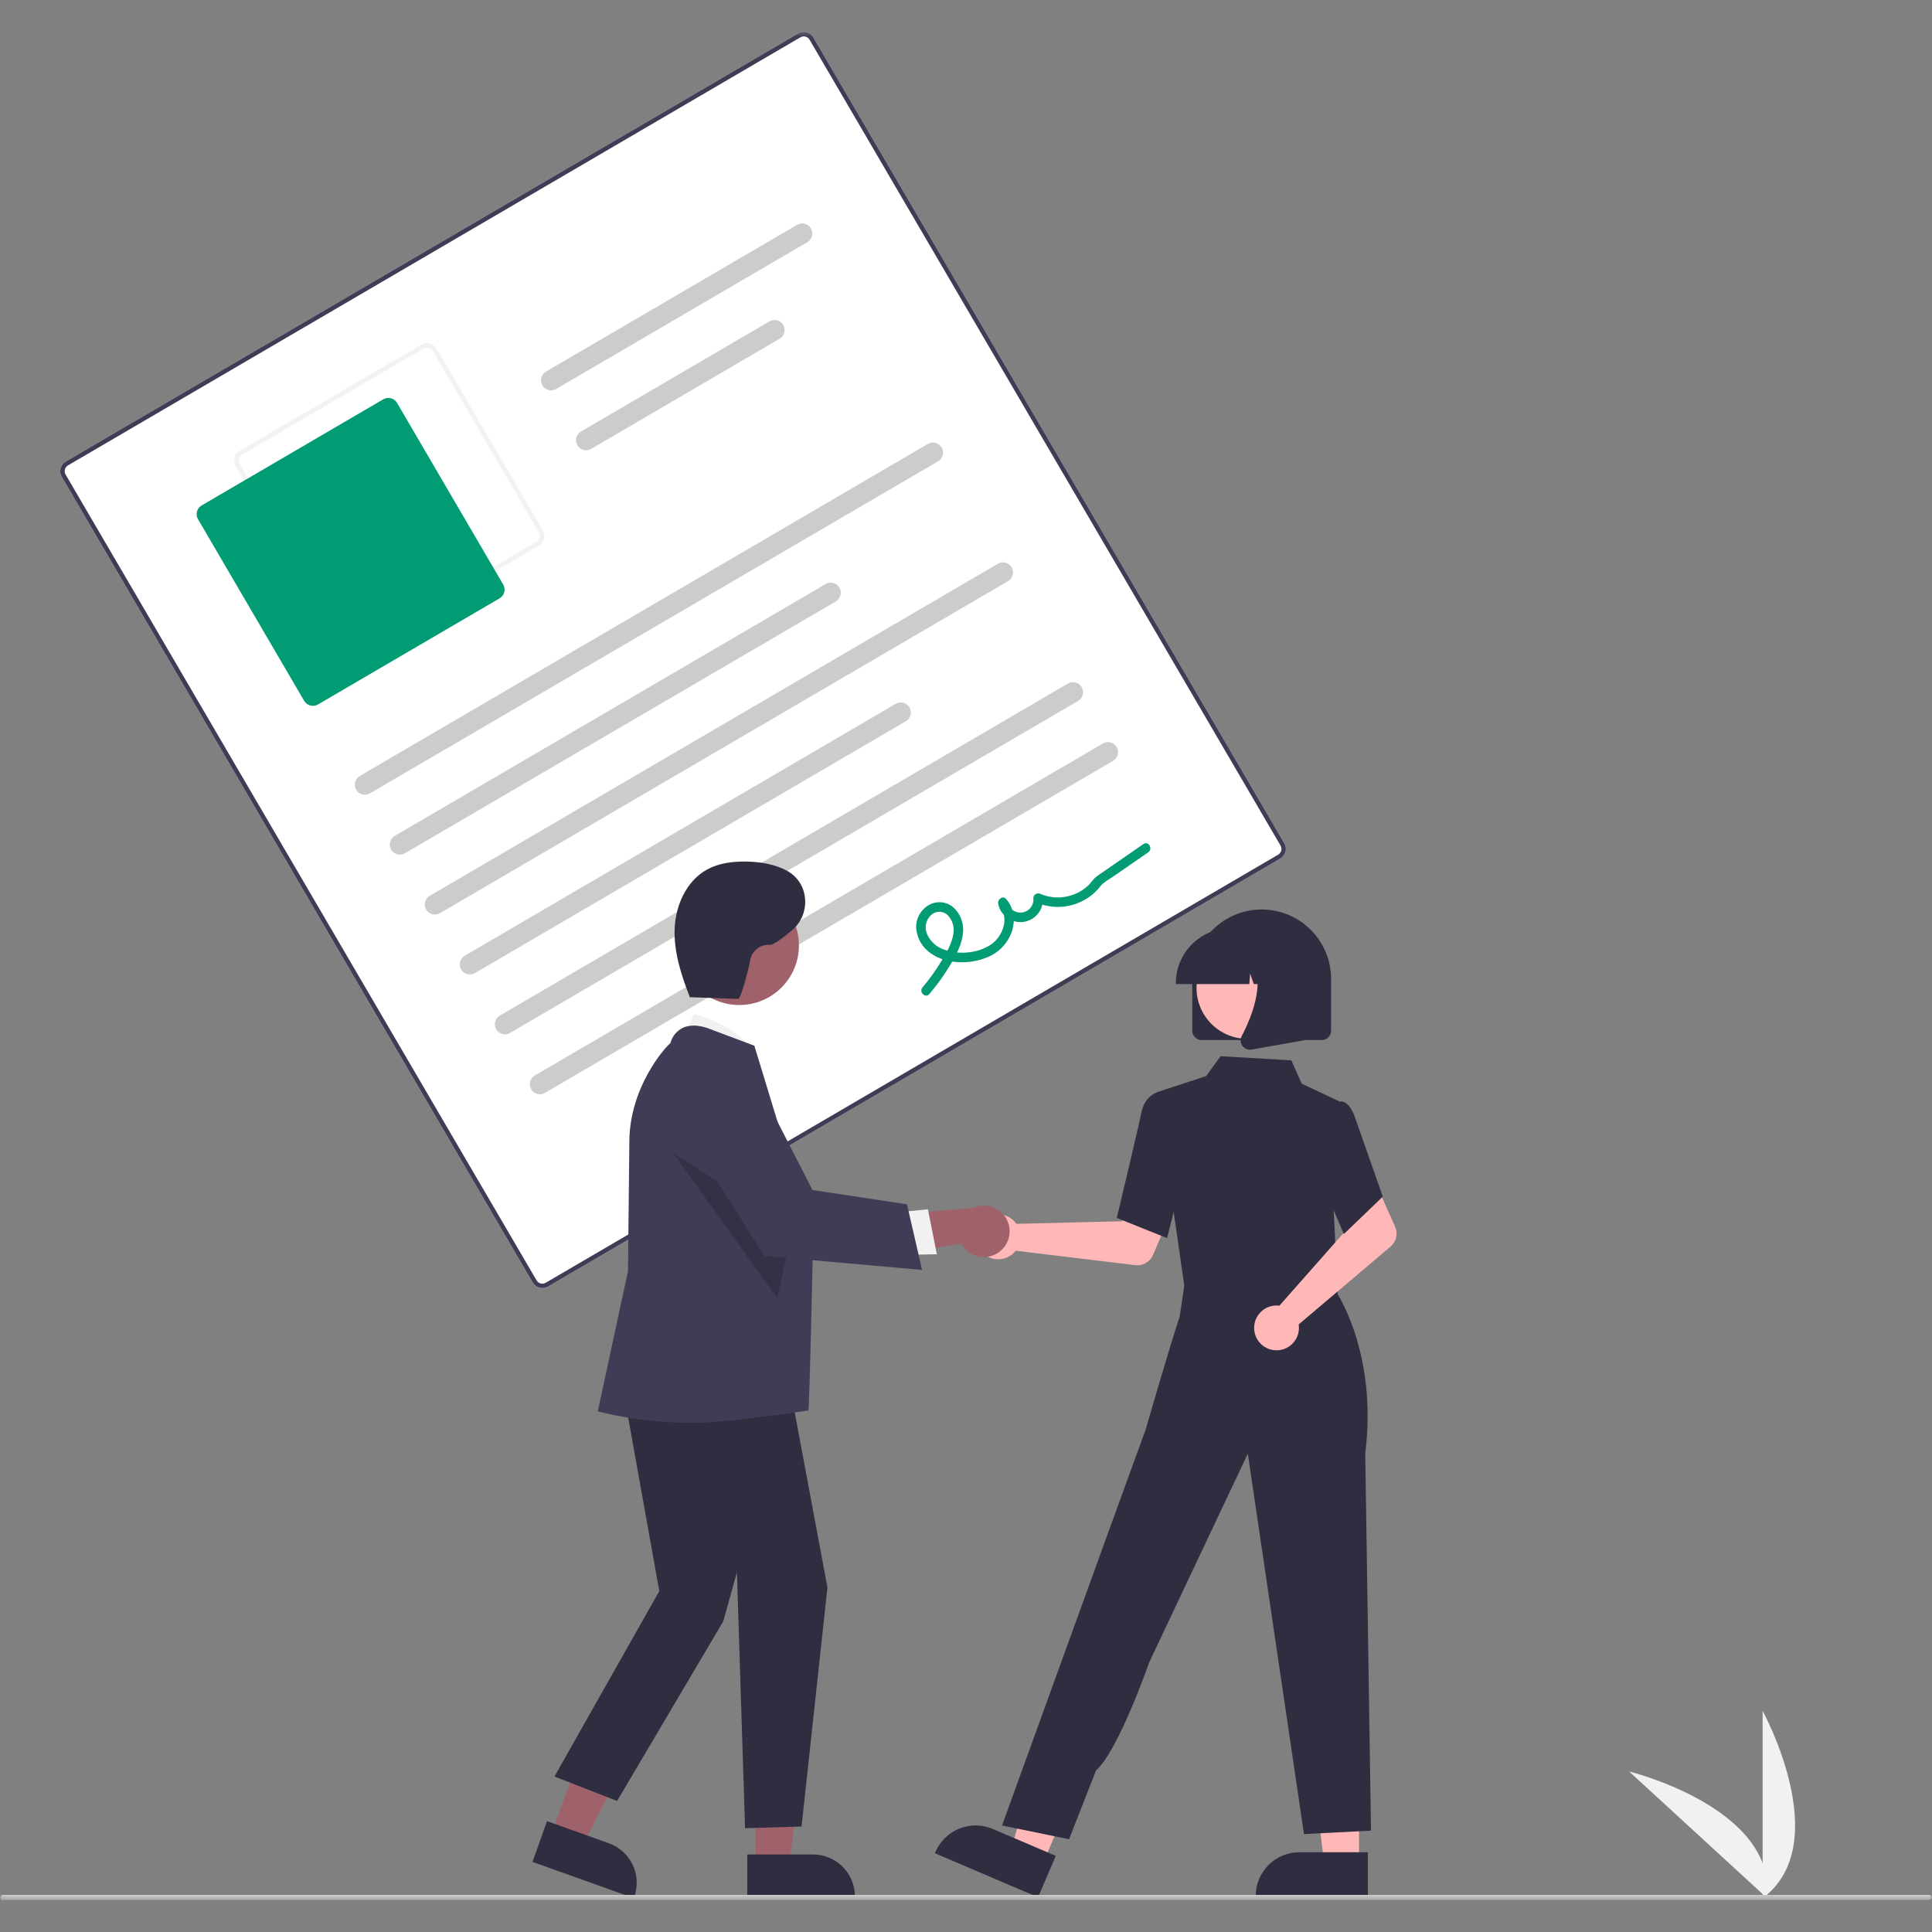<svg width="394" height="394" viewBox="0 0 394 394" fill="none" xmlns="http://www.w3.org/2000/svg">
<rect x="0" y="0" width="394" height="394" fill="#808080" stroke="none"/>
<mask id="mask0_2562_2424" style="mask-type:luminance" maskUnits="userSpaceOnUse" x="0" y="6" width="394" height="382">
<path d="M394 6.512H0V387.489H394V6.512Z" fill="white"/>
</mask>
<g mask="url(#mask0_2562_2424)">
<path d="M359.46 387.11V348.903C359.46 348.903 374.35 375.99 359.46 387.11Z" fill="#F1F1F1"/>
<path d="M360.38 387.102L332.235 361.265C332.235 361.265 362.258 368.614 360.38 387.102Z" fill="#F1F1F1"/>
<path d="M261.111 175.092L111.758 262.383C111.235 262.688 110.613 262.773 110.027 262.62C109.442 262.466 108.941 262.087 108.636 261.565L12.592 97.237C12.287 96.715 12.202 96.092 12.356 95.507C12.509 94.921 12.889 94.421 13.411 94.115L162.764 6.824C163.287 6.519 163.909 6.434 164.494 6.587C165.079 6.741 165.58 7.12 165.886 7.642L261.929 171.97C262.234 172.493 262.319 173.115 262.166 173.7C262.012 174.286 261.633 174.786 261.111 175.092Z" fill="white"/>
<path d="M261.111 175.092L111.758 262.383C111.235 262.688 110.613 262.773 110.027 262.62C109.442 262.466 108.941 262.087 108.636 261.565L12.592 97.237C12.287 96.715 12.202 96.092 12.356 95.507C12.509 94.921 12.889 94.421 13.411 94.115L162.764 6.824C163.287 6.519 163.909 6.434 164.494 6.587C165.079 6.741 165.58 7.12 165.886 7.642L261.929 171.97C262.234 172.493 262.319 173.115 262.166 173.7C262.012 174.286 261.633 174.786 261.111 175.092ZM13.871 94.903C13.558 95.087 13.33 95.387 13.238 95.738C13.146 96.089 13.197 96.463 13.38 96.776L109.424 261.104C109.607 261.417 109.908 261.645 110.259 261.737C110.61 261.829 110.983 261.778 111.297 261.595L260.65 174.304C260.963 174.12 261.191 173.82 261.283 173.469C261.375 173.118 261.324 172.744 261.141 172.431L165.098 8.103C164.914 7.79 164.614 7.562 164.263 7.47C163.911 7.378 163.538 7.429 163.224 7.612L13.871 94.903Z" fill="#3F3D56"/>
<path d="M109.876 111.268L72.834 132.918C72.311 133.223 71.689 133.308 71.104 133.154C70.518 133.001 70.018 132.622 69.712 132.1L48.062 95.057C47.757 94.534 47.672 93.912 47.826 93.326C47.979 92.741 48.359 92.24 48.88 91.935L85.923 70.285C86.446 69.98 87.068 69.895 87.654 70.048C88.239 70.202 88.739 70.581 89.045 71.103L110.695 108.146C111 108.669 111.085 109.291 110.932 109.876C110.778 110.461 110.399 110.962 109.876 111.268ZM49.341 92.723C49.028 92.906 48.8 93.207 48.708 93.558C48.616 93.909 48.667 94.282 48.85 94.596L70.5 131.639C70.683 131.952 70.984 132.18 71.335 132.272C71.686 132.364 72.06 132.313 72.373 132.13L109.416 110.48C109.729 110.296 109.957 109.996 110.049 109.645C110.141 109.294 110.09 108.92 109.907 108.607L88.257 71.564C88.074 71.251 87.773 71.023 87.422 70.931C87.071 70.839 86.697 70.89 86.384 71.073L49.341 92.723Z" fill="#F2F2F2"/>
<path d="M101.885 122.019L64.843 143.669C64.372 143.943 63.812 144.019 63.285 143.881C62.758 143.743 62.308 143.402 62.033 142.932L40.383 105.889C40.108 105.419 40.032 104.859 40.17 104.332C40.308 103.805 40.65 103.355 41.12 103.079L78.162 81.429C78.633 81.155 79.193 81.079 79.72 81.217C80.246 81.355 80.697 81.697 80.972 82.166L102.622 119.209C102.896 119.679 102.973 120.239 102.835 120.766C102.697 121.293 102.355 121.743 101.885 122.019Z" fill="#019C74"/>
<path d="M191.294 94.081L75.437 161.796C74.967 162.07 74.407 162.147 73.88 162.009C73.353 161.871 72.902 161.529 72.628 161.059C72.353 160.588 72.276 160.028 72.414 159.501C72.552 158.974 72.894 158.524 73.365 158.249L189.221 90.534C189.454 90.399 189.712 90.31 189.979 90.273C190.246 90.236 190.518 90.253 190.779 90.321C191.04 90.389 191.285 90.509 191.499 90.672C191.715 90.835 191.895 91.038 192.031 91.272C192.167 91.504 192.256 91.762 192.293 92.029C192.329 92.296 192.313 92.568 192.245 92.829C192.176 93.09 192.057 93.335 191.894 93.549C191.731 93.765 191.527 93.945 191.294 94.081Z" fill="#CCCCCC"/>
<path d="M170.455 122.651L82.577 174.012C82.344 174.148 82.087 174.237 81.819 174.274C81.552 174.31 81.28 174.294 81.019 174.225C80.493 174.087 80.042 173.746 79.767 173.275C79.492 172.805 79.415 172.245 79.554 171.718C79.692 171.191 80.034 170.74 80.504 170.465L168.382 119.104C168.615 118.968 168.872 118.879 169.139 118.842C169.406 118.806 169.679 118.822 169.939 118.89C170.2 118.959 170.445 119.078 170.66 119.241C170.875 119.404 171.056 119.608 171.191 119.841C171.328 120.074 171.417 120.331 171.453 120.598C171.49 120.865 171.473 121.137 171.405 121.398C171.336 121.659 171.218 121.904 171.054 122.119C170.891 122.334 170.688 122.514 170.455 122.651Z" fill="#CCCCCC"/>
<path d="M164.644 49.388L113.414 79.33C112.944 79.604 112.384 79.681 111.857 79.543C111.33 79.405 110.879 79.063 110.604 78.593C110.33 78.122 110.253 77.562 110.391 77.035C110.529 76.508 110.871 76.058 111.341 75.783L162.57 45.841C163.041 45.566 163.601 45.489 164.128 45.628C164.389 45.696 164.634 45.815 164.849 45.978C165.063 46.141 165.244 46.345 165.38 46.578C165.517 46.811 165.605 47.068 165.642 47.336C165.679 47.603 165.662 47.875 165.594 48.136C165.525 48.396 165.406 48.641 165.243 48.856C165.08 49.071 164.876 49.252 164.644 49.388Z" fill="#CCCCCC"/>
<path d="M158.998 69.076L120.554 91.546C120.321 91.682 120.063 91.771 119.796 91.807C119.529 91.844 119.257 91.828 118.996 91.759C118.735 91.691 118.49 91.572 118.275 91.409C118.061 91.245 117.88 91.041 117.744 90.809C117.608 90.576 117.519 90.319 117.482 90.051C117.445 89.784 117.462 89.512 117.53 89.251C117.599 88.99 117.718 88.746 117.881 88.531C118.044 88.316 118.248 88.135 118.481 87.999L156.925 65.53C157.395 65.255 157.955 65.178 158.483 65.316C159.009 65.454 159.46 65.796 159.735 66.267C160.01 66.737 160.086 67.297 159.948 67.824C159.81 68.351 159.468 68.802 158.998 69.076Z" fill="#CCCCCC"/>
<path d="M205.574 118.514L89.717 186.228C89.246 186.503 88.686 186.58 88.159 186.442C87.632 186.304 87.182 185.962 86.907 185.491C86.632 185.021 86.555 184.461 86.694 183.934C86.832 183.407 87.174 182.957 87.644 182.681L203.501 114.967C203.971 114.692 204.532 114.616 205.059 114.754C205.585 114.892 206.036 115.234 206.311 115.704C206.586 116.174 206.662 116.734 206.524 117.262C206.386 117.788 206.044 118.239 205.574 118.514Z" fill="#CCCCCC"/>
<path d="M184.735 147.082L96.857 198.444C96.624 198.58 96.366 198.669 96.099 198.705C95.832 198.742 95.56 198.726 95.299 198.657C95.038 198.589 94.793 198.47 94.578 198.306C94.364 198.144 94.183 197.94 94.047 197.707C93.911 197.474 93.822 197.216 93.785 196.949C93.749 196.682 93.765 196.41 93.834 196.149C93.902 195.889 94.021 195.643 94.184 195.429C94.347 195.214 94.551 195.033 94.784 194.897L182.662 143.535C182.894 143.4 183.152 143.311 183.419 143.274C183.687 143.237 183.958 143.254 184.219 143.322C184.48 143.39 184.725 143.51 184.94 143.673C185.155 143.836 185.335 144.039 185.472 144.273C185.607 144.505 185.697 144.763 185.733 145.03C185.77 145.297 185.753 145.569 185.685 145.83C185.617 146.091 185.497 146.336 185.334 146.55C185.171 146.766 184.968 146.946 184.735 147.082Z" fill="#CCCCCC"/>
<path d="M219.854 142.946L103.997 210.661C103.764 210.797 103.507 210.886 103.24 210.923C102.973 210.959 102.701 210.943 102.44 210.874C102.179 210.806 101.934 210.687 101.719 210.524C101.504 210.36 101.324 210.157 101.187 209.924C101.051 209.691 100.963 209.434 100.926 209.167C100.889 208.899 100.906 208.628 100.974 208.367C101.042 208.105 101.162 207.861 101.325 207.646C101.488 207.431 101.691 207.25 101.925 207.114L217.781 139.4C218.014 139.264 218.271 139.175 218.539 139.138C218.806 139.102 219.078 139.118 219.339 139.187C219.6 139.255 219.844 139.374 220.06 139.537C220.274 139.7 220.455 139.904 220.591 140.137C220.727 140.37 220.816 140.627 220.853 140.894C220.889 141.162 220.873 141.433 220.804 141.694C220.736 141.955 220.617 142.2 220.454 142.415C220.291 142.63 220.087 142.81 219.854 142.946Z" fill="#CCCCCC"/>
<path d="M226.994 155.162L111.137 222.876C110.904 223.013 110.646 223.102 110.379 223.138C110.112 223.175 109.84 223.158 109.579 223.09C109.318 223.022 109.073 222.903 108.859 222.739C108.643 222.576 108.463 222.372 108.327 222.14C108.191 221.907 108.102 221.649 108.065 221.382C108.029 221.115 108.045 220.843 108.113 220.582C108.182 220.321 108.301 220.076 108.464 219.861C108.627 219.647 108.831 219.466 109.064 219.33L224.921 151.616C225.154 151.48 225.411 151.39 225.678 151.354C225.945 151.317 226.217 151.334 226.478 151.402C226.739 151.47 226.984 151.59 227.199 151.753C227.414 151.916 227.594 152.12 227.73 152.352C227.867 152.586 227.955 152.843 227.992 153.11C228.029 153.377 228.012 153.649 227.944 153.91C227.875 154.171 227.757 154.416 227.593 154.631C227.43 154.846 227.226 155.026 226.994 155.162Z" fill="#CCCCCC"/>
<path d="M189.528 202.719C191.138 200.823 192.587 198.797 193.86 196.661C195.001 194.733 196.121 192.673 196.373 190.413C196.502 189.451 196.402 188.471 196.08 187.555C195.759 186.638 195.227 185.811 194.525 185.139C193.848 184.514 192.988 184.122 192.073 184.017C191.157 183.913 190.232 184.103 189.431 184.56C188.621 185.025 187.951 185.701 187.493 186.515C187.035 187.329 186.806 188.252 186.831 189.187C186.896 190.215 187.193 191.215 187.7 192.112C188.206 193.01 188.908 193.781 189.754 194.37C193.179 196.851 198.527 196.721 202.177 194.833C206.288 192.706 208.412 187.142 205.182 183.334C204.511 182.542 203.392 183.427 203.561 184.281C203.774 185.436 204.42 186.465 205.367 187.159C206.314 187.853 207.49 188.159 208.655 188.015C209.82 187.871 210.886 187.288 211.635 186.384C212.384 185.481 212.761 184.325 212.687 183.153L211.235 184.002C213.015 184.791 214.971 185.097 216.907 184.889C218.843 184.681 220.69 183.967 222.262 182.819C223.04 182.254 223.734 181.583 224.326 180.825C225.036 179.898 226.23 179.299 227.197 178.631L234.163 173.817C235.188 173.109 234.214 171.422 233.181 172.135L226.871 176.495C225.82 177.222 224.762 177.939 223.717 178.675C222.97 179.201 222.51 180.05 221.83 180.674C220.543 181.832 218.954 182.6 217.247 182.888C215.54 183.177 213.787 182.975 212.19 182.305C212.042 182.225 211.875 182.185 211.706 182.187C211.538 182.19 211.372 182.237 211.227 182.322C211.081 182.407 210.96 182.528 210.874 182.674C210.789 182.82 210.742 182.985 210.739 183.153C210.816 183.853 210.613 184.554 210.175 185.104C209.738 185.655 209.1 186.01 208.402 186.093C207.704 186.175 207.001 185.979 206.447 185.546C205.893 185.113 205.532 184.478 205.444 183.781L203.822 184.728C205.906 187.185 204.518 190.954 202.118 192.603C199.433 194.446 195.467 194.766 192.44 193.62C191.698 193.365 191.017 192.959 190.439 192.428C189.86 191.898 189.397 191.253 189.079 190.536C188.784 189.888 188.7 189.163 188.838 188.464C188.977 187.766 189.331 187.129 189.851 186.642C190.302 186.197 190.908 185.944 191.541 185.937C192.174 185.93 192.786 186.17 193.245 186.606C193.747 187.117 194.114 187.744 194.316 188.431C194.518 189.118 194.547 189.844 194.403 190.545C194.091 192.496 193.012 194.296 192.008 195.962C190.863 197.862 189.567 199.666 188.133 201.359C187.33 202.309 188.716 203.68 189.528 202.719Z" fill="#019C74"/>
<path d="M206.82 249.028C206.988 249.201 207.142 249.386 207.281 249.583L228.855 249.055L231.371 244.456L238.809 247.347L235.145 255.922C234.848 256.615 234.336 257.193 233.683 257.569C233.031 257.946 232.274 258.101 231.526 258.01L207.151 255.066C206.576 255.794 205.793 256.329 204.906 256.601C204.019 256.873 203.071 256.869 202.187 256.588C201.302 256.308 200.524 255.765 199.956 255.032C199.388 254.299 199.056 253.41 199.005 252.484C198.955 251.558 199.187 250.638 199.672 249.847C200.157 249.057 200.87 248.432 201.719 248.057C202.567 247.682 203.509 247.573 204.421 247.747C205.332 247.92 206.169 248.367 206.82 249.028Z" fill="#FFB7B7"/>
<path d="M277.148 380.049H270.055L266.68 352.688L277.149 352.688L277.148 380.049Z" fill="#FFB7B7"/>
<path d="M278.957 386.924H256.084V386.636C256.084 384.274 257.022 382.01 258.692 380.34C260.361 378.671 262.626 377.733 264.987 377.732L278.958 377.733L278.957 386.924Z" fill="#2F2E41"/>
<path d="M212.735 379.892L206.212 377.105L213.857 350.617L223.485 354.73L212.735 379.892Z" fill="#FFB7B7"/>
<path d="M211.698 386.925L190.663 377.94L190.777 377.674C191.705 375.503 193.457 373.789 195.648 372.909C197.839 372.03 200.29 372.057 202.461 372.984L202.462 372.984L215.309 378.473L211.698 386.925Z" fill="#2F2E41"/>
<path d="M242.668 254.955L242.155 263.267L257.149 264.872L272.839 266.551L268.22 253.929L242.668 254.955Z" fill="#FFB7B7"/>
<path d="M241.682 263.374L235.857 222.766L245.954 219.457L248.919 215.39L263.35 216.244L265.469 220.99L273.163 224.625L271.981 246.587L272.843 264.958L241.682 263.374Z" fill="#2F2E41"/>
<path d="M238.016 252.492L227.747 248.383L227.79 248.201C227.835 248.016 232.205 229.751 232.786 226.816C233.39 223.758 235.599 222.913 235.693 222.878L235.762 222.853L239.826 224.09L241.611 238.115L238.016 252.492Z" fill="#2F2E41"/>
<path d="M218.018 375.083L204.348 372.279L226.197 311.989L233.675 291.424C233.675 291.424 238.418 274.937 240.561 268.556L241.854 259.994L272.466 263.383C272.466 263.383 281.017 275.939 278.419 296.405L279.594 373.331L265.923 374.032L254.473 296.449L234.376 338.979C234.376 338.979 228.042 357.129 223.51 361.062L218.018 375.083Z" fill="#2F2E41"/>
<path d="M260.19 266.238C260.43 266.232 260.671 266.245 260.91 266.278L275.192 250.098L273.53 245.126L280.707 241.638L284.503 250.155C284.81 250.843 284.885 251.612 284.718 252.346C284.55 253.081 284.149 253.741 283.574 254.228L264.843 270.1C264.985 271.017 264.846 271.955 264.442 272.79C264.039 273.626 263.39 274.318 262.584 274.776C261.777 275.234 260.85 275.436 259.926 275.354C259.002 275.272 258.125 274.911 257.412 274.318C256.698 273.726 256.181 272.93 255.931 272.037C255.68 271.144 255.708 270.195 256.009 269.318C256.311 268.441 256.872 267.676 257.619 267.126C258.366 266.576 259.263 266.266 260.19 266.238Z" fill="#FFB7B7"/>
<path d="M274.052 251.672L268.094 237.659L270.418 227.898L272.921 224.735C273.104 224.657 273.302 224.617 273.501 224.619C273.701 224.621 273.898 224.664 274.08 224.746C275.003 225.118 275.789 226.257 276.417 228.131L282 244.034L274.052 251.672Z" fill="#2F2E41"/>
<path d="M243.143 210.198V199.634C243.143 195.879 244.634 192.278 247.289 189.623C249.944 186.968 253.545 185.477 257.3 185.477C261.054 185.477 264.655 186.968 267.31 189.623C269.965 192.278 271.456 195.879 271.456 199.634V210.198C271.456 210.702 271.255 211.186 270.899 211.542C270.542 211.899 270.059 212.099 269.555 212.1H245.045C244.541 212.099 244.057 211.899 243.701 211.542C243.344 211.186 243.143 210.702 243.143 210.198Z" fill="#2F2E41"/>
<path d="M254.391 211.853C260.123 211.853 264.77 207.206 264.77 201.474C264.77 195.742 260.123 191.095 254.391 191.095C248.659 191.095 244.012 195.742 244.012 201.474C244.012 207.206 248.659 211.853 254.391 211.853Z" fill="#FFB7B7"/>
<path d="M239.794 200.478C239.797 197.509 240.978 194.663 243.078 192.563C245.177 190.464 248.023 189.283 250.993 189.279H253.105C256.075 189.283 258.921 190.464 261.02 192.563C263.12 194.663 264.3 197.509 264.304 200.478V200.689H259.839L258.316 196.424L258.011 200.689H255.703L254.935 198.538L254.781 200.689H239.794V200.478Z" fill="#2F2E41"/>
<path d="M253.369 213.287C253.16 213.003 253.035 212.666 253.008 212.314C252.982 211.962 253.055 211.61 253.22 211.298C255.459 207.039 258.595 199.17 254.433 194.317L254.134 193.968H266.215V212.105L255.241 214.042C255.129 214.061 255.017 214.071 254.904 214.071C254.604 214.071 254.309 214 254.042 213.864C253.776 213.728 253.545 213.53 253.369 213.287Z" fill="#2F2E41"/>
<path d="M112.445 374.072L118.856 376.363L130.744 352.726L121.282 349.345L112.445 374.072Z" fill="#9F616A"/>
<path d="M108.589 379.703L111.558 371.396L124.183 375.908C126.315 376.672 128.057 378.252 129.027 380.299C129.996 382.347 130.114 384.695 129.354 386.829L129.26 387.09L108.589 379.703Z" fill="#2F2E41"/>
<path d="M154.133 380.414L160.941 380.413L164.18 354.154L154.132 354.155L154.133 380.414Z" fill="#9F616A"/>
<path d="M152.396 378.191L165.804 378.19H165.804C166.926 378.19 168.038 378.411 169.074 378.841C170.111 379.27 171.053 379.899 171.846 380.693C172.639 381.486 173.269 382.428 173.698 383.465C174.128 384.501 174.349 385.613 174.349 386.736V387.013H152.397L152.396 378.191Z" fill="#2F2E41"/>
<path d="M138.618 212.649L141.579 206.799C141.579 206.799 152.608 209.562 153.611 215.955L138.618 212.649Z" fill="#F1F1F1"/>
<path d="M126.401 279.544L134.453 324.476L113.073 362.286L125.845 367.283L147.503 330.633L150.279 320.637L151.945 372.836L163.464 372.487L168.745 323.745L160.274 278.434L126.401 279.544Z" fill="#2F2E41"/>
<path d="M141.685 290.166C129.857 290.166 122.346 287.903 122.178 287.868L121.906 287.81L128.067 259.244L128.344 232.895C128.344 221.729 135.693 213.497 136.713 212.738C136.885 212.06 137.202 211.427 137.643 210.885C138.085 210.343 138.639 209.903 139.268 209.597C141.719 208.485 144.715 209.82 144.841 209.877L153.832 213.248L153.874 213.373C153.982 213.693 165.824 252.569 165.824 252.569C165.824 252.569 165.108 286.537 164.858 287.65C164.858 287.65 148.258 290.166 141.685 290.166Z" fill="#3F3D56"/>
<path d="M150.775 204.957C157.486 204.957 162.927 199.516 162.927 192.805C162.927 186.094 157.486 180.653 150.775 180.653C144.064 180.653 138.623 186.094 138.623 192.805C138.623 199.516 144.064 204.957 150.775 204.957Z" fill="#9F616A"/>
<path opacity="0.2" d="M137.226 235.051L158.485 264.713L161.625 250.861L137.226 235.051Z" fill="black"/>
<path d="M203.878 255.232C203.28 255.706 202.586 256.041 201.844 256.217C201.102 256.393 200.331 256.404 199.584 256.249C198.838 256.094 198.134 255.778 197.523 255.322C196.912 254.865 196.409 254.281 196.048 253.609L177.75 256.538L181.714 247.762L198.483 246.326C199.651 245.795 200.974 245.711 202.2 246.09C203.427 246.469 204.471 247.285 205.137 248.383C205.801 249.481 206.041 250.784 205.809 252.047C205.577 253.309 204.89 254.443 203.878 255.232Z" fill="#9F616A"/>
<path d="M182.656 247.263L189.231 246.618L191.053 255.79L182.78 255.936L182.656 247.263Z" fill="#F1F1F1"/>
<path d="M188.046 258.986L155.845 256.119L139.586 230.26L139.536 230.031C139.074 227.919 139.397 225.711 140.445 223.819C141.492 221.928 143.192 220.482 145.227 219.752C147.262 219.022 149.494 219.058 151.505 219.853C153.516 220.647 155.169 222.147 156.155 224.071L165.7 242.689L184.963 245.6L188.046 258.986Z" fill="#3F3D56"/>
<path d="M140.424 203.355L150.51 203.717C151.124 203.739 152.793 197.104 153.012 195.728C153.184 194.832 153.677 194.029 154.398 193.47C155.119 192.91 156.019 192.633 156.93 192.689C157.685 192.76 159.589 191.349 161.554 189.679C165.283 186.508 165.09 180.553 160.993 177.873C160.881 177.8 160.771 177.733 160.663 177.673C158.078 176.226 155.054 175.74 152.093 175.703C149.408 175.67 146.647 176.008 144.281 177.279C140.041 179.557 137.783 184.536 137.585 189.346C137.387 194.156 138.929 198.859 140.679 203.343" fill="#2F2E41"/>
<path d="M393.261 387.491H0.528C0.388 387.491 0.254 387.433 0.155 387.337C0.056 387.237 0 387.102 0 386.96C0 386.821 0.056 386.687 0.155 386.587C0.254 386.49 0.388 386.433 0.528 386.433H393.473C393.611 386.433 393.746 386.49 393.846 386.587C393.946 386.687 394 386.821 394 386.96C394 387.252 393.554 387.491 393.261 387.491Z" fill="#CBCBCB"/>
</g>
</svg>
